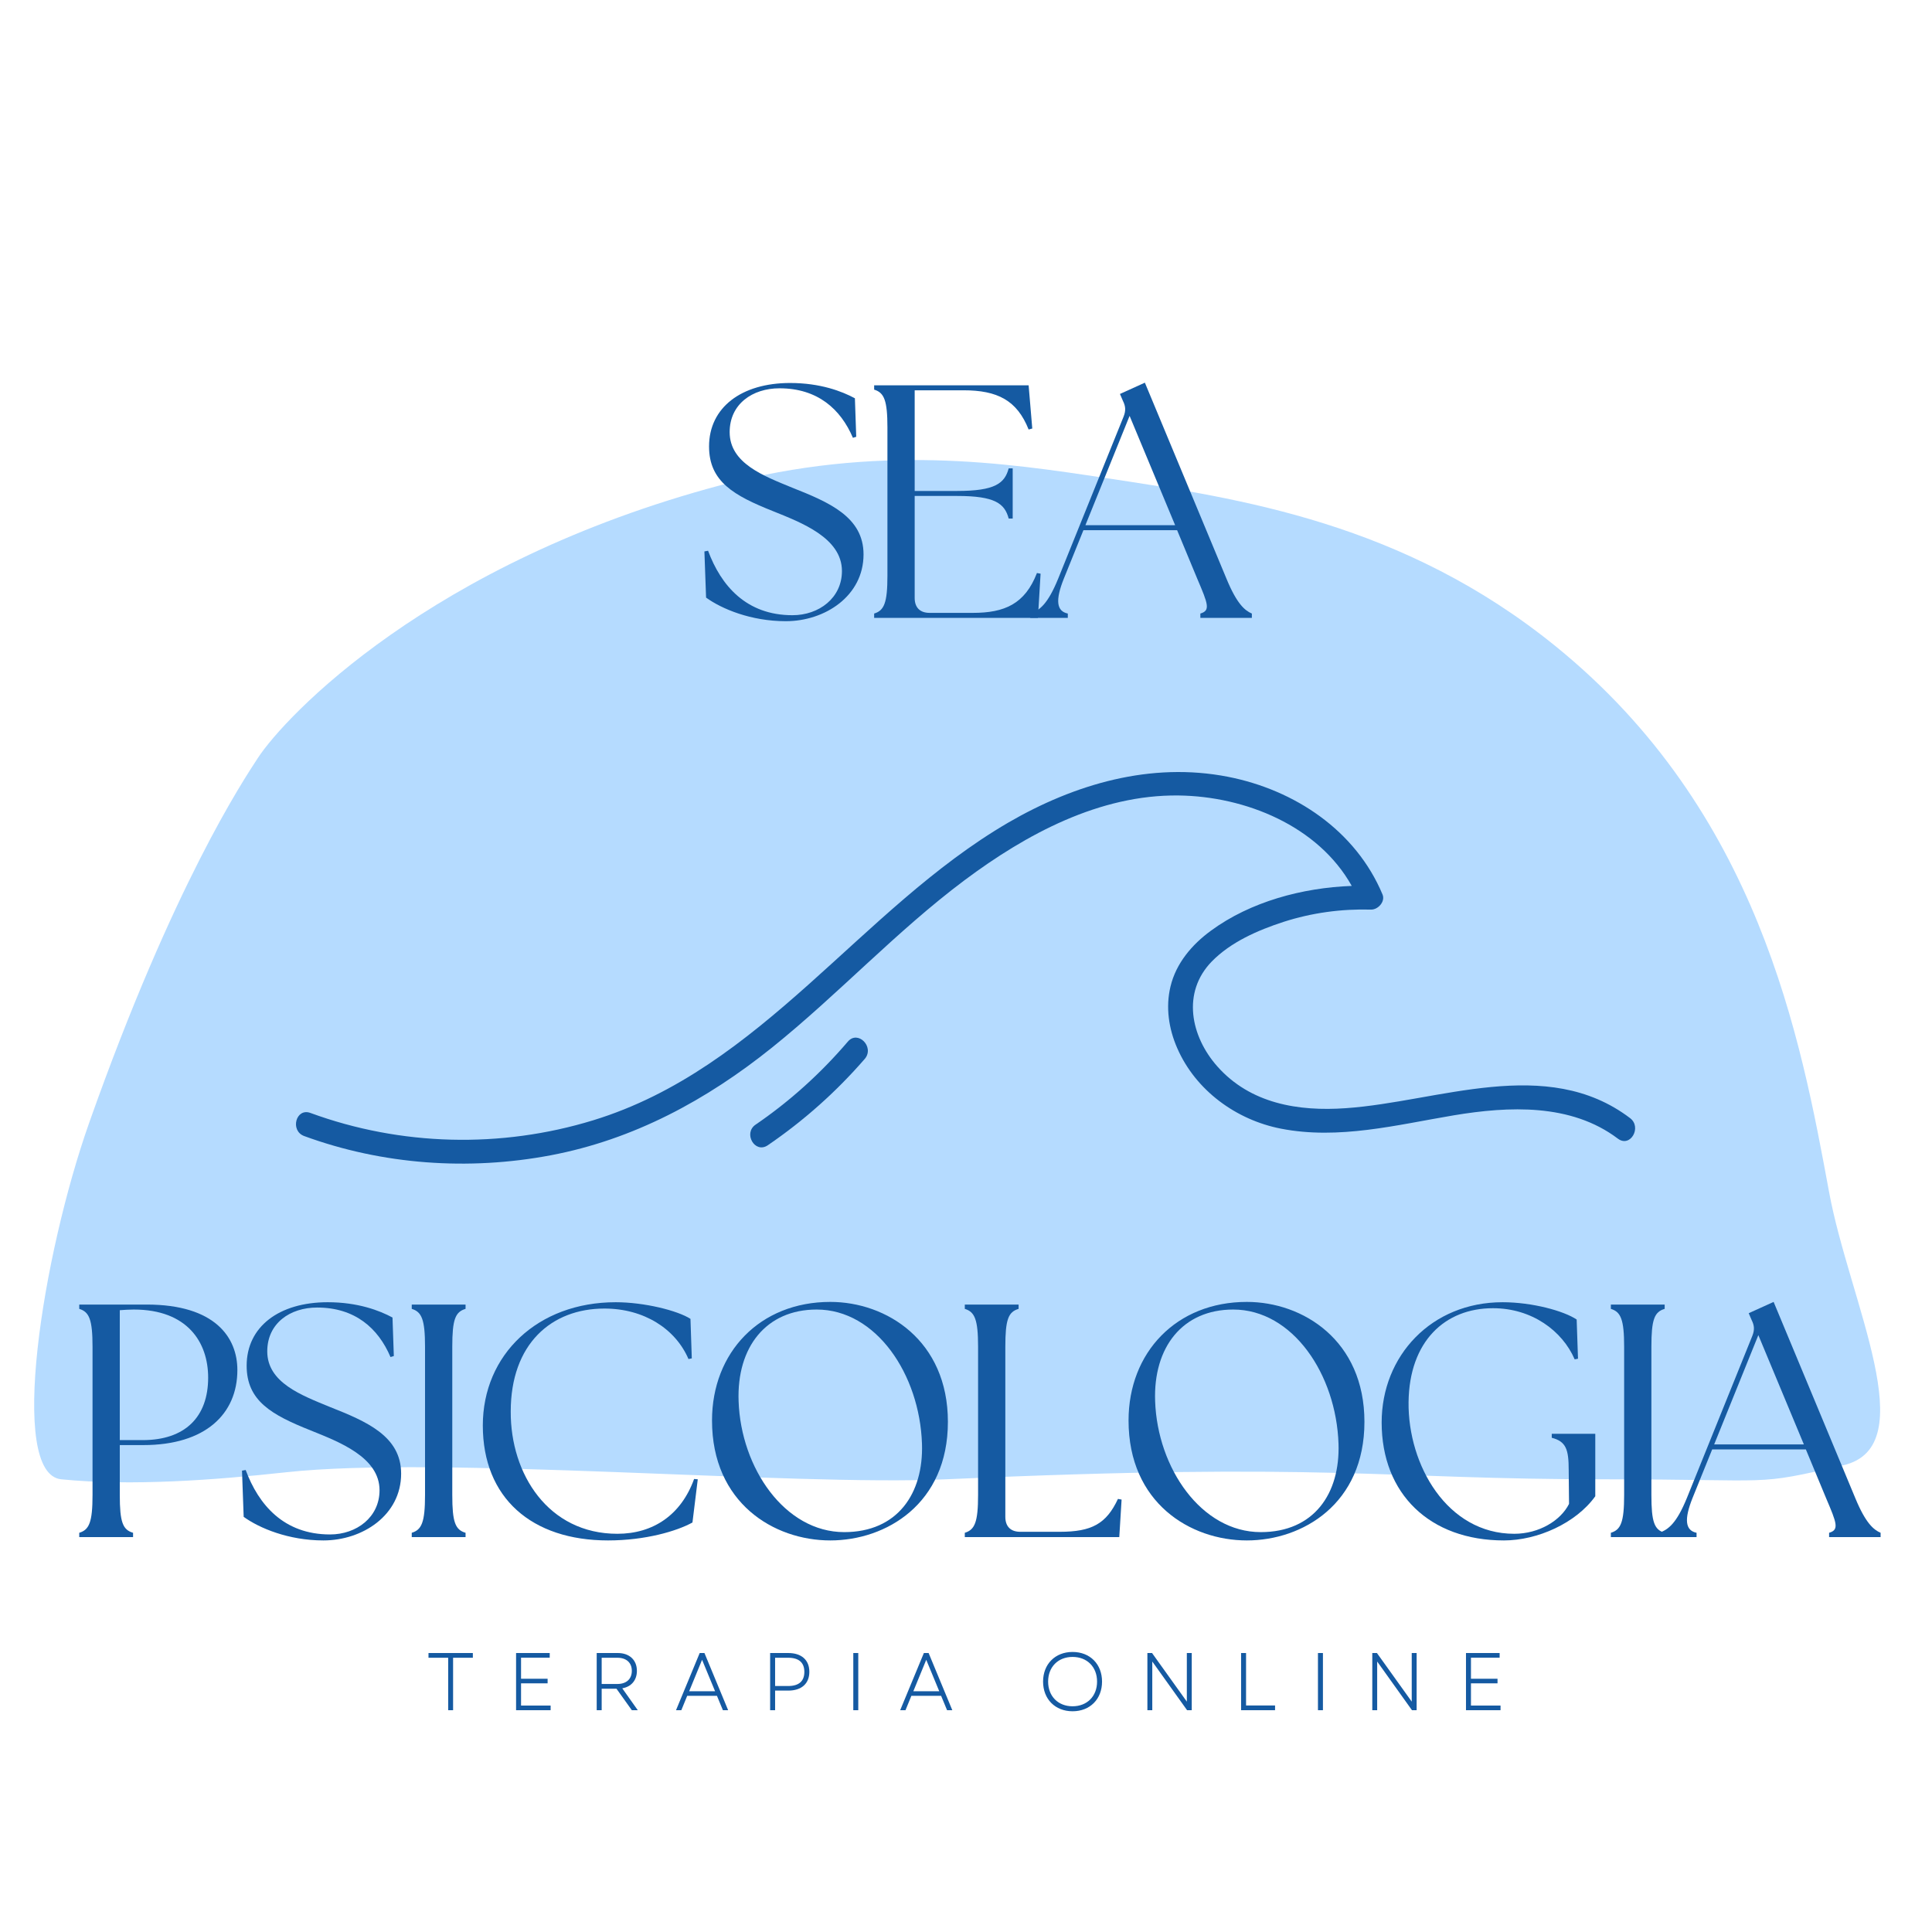 <svg xmlns="http://www.w3.org/2000/svg" xmlns:xlink="http://www.w3.org/1999/xlink" width="500" zoomAndPan="magnify" viewBox="0 0 375 375" height="500" preserveAspectRatio="xMidYMid meet" version="1.0"><defs><g/></defs><path fill="#b5dbff" d="M 55.473 285.773 C 85.25 282.512 153.535 288.465 183.465 287.133 C 258.246 283.789 267.93 287.133 311.461 287.133 C 345.5 287.133 340.055 288.492 357.754 284.414 C 373.535 280.789 358.941 252.605 355.031 231.418 C 349.488 201.375 341.402 157.441 301.93 125.426 C 272.461 101.535 240.898 96.754 214.781 92.812 C 195.039 89.82 170.297 86.086 139.895 94.172 C 83.438 109.188 55.336 139.016 50.023 147.168 C 47.234 151.449 33.645 171.762 17.344 217.832 C 8.207 243.664 1.496 286.102 11.898 287.133 C 25.516 288.492 41.785 287.27 55.473 285.773 Z M 55.473 285.773 " fill-opacity="1" fill-rule="nonzero"/><path fill="#155aa2" d="M 316.398 217.027 C 300.176 204.719 279.176 213.863 261.219 215.098 C 251.969 215.754 242.684 214.207 236.285 206.992 C 231.121 201.168 229.348 192.641 235.207 186.621 C 238.906 182.84 244.148 180.562 249.117 178.941 C 254.629 177.168 260.332 176.395 266.113 176.551 C 267.461 176.59 268.926 175.008 268.348 173.617 C 263.145 161.195 251.312 153.324 238.367 150.777 C 223.414 147.844 208.617 152.164 195.668 159.688 C 166.922 176.473 148.004 207.379 115.133 217.449 C 97.25 222.93 77.828 222.465 60.258 216.023 C 57.445 214.98 56.25 219.457 59.023 220.5 C 74.285 226.094 90.969 227.25 106.887 224.242 C 122.992 221.191 137.172 213.516 149.852 203.328 C 162.723 192.988 173.973 180.758 187.23 170.84 C 199.215 161.887 213.434 154.211 228.77 154.402 C 241.719 154.559 255.859 160.305 262.375 171.957 C 252.816 172.305 242.723 175.008 235.051 180.641 C 231.352 183.34 228.27 186.969 227.191 191.484 C 226.227 195.496 226.844 199.664 228.5 203.445 C 232.086 211.664 239.945 217.371 248.617 219.07 C 259.867 221.27 271.121 218.336 282.18 216.484 C 292.855 214.711 304.918 214.133 314.012 221 C 316.438 222.852 318.75 218.801 316.398 217.027 Z M 316.398 217.027 " fill-opacity="1" fill-rule="nonzero"/><path fill="#155aa2" d="M 164.57 202.172 C 159.332 208.305 153.32 213.746 146.652 218.297 C 144.227 219.957 146.5 223.969 149.004 222.312 C 156.016 217.527 162.336 211.895 167.887 205.488 C 169.773 203.172 166.5 199.895 164.57 202.172 Z M 164.57 202.172 " fill-opacity="1" fill-rule="nonzero"/><g fill="#155aa2" fill-opacity="1"><g transform="translate(134.147, 119.928)"><g><path d="M 18.379 0.645 C 25.988 0.645 33.465 -4.254 33.465 -12.316 C 33.465 -19.602 26.762 -22.441 19.602 -25.277 C 14.121 -27.535 7.48 -29.984 7.48 -36.047 C 7.48 -41.527 11.93 -44.559 17.152 -44.559 C 24.504 -44.559 29.016 -40.559 31.402 -34.949 L 32.047 -35.145 L 31.789 -42.621 C 29.273 -43.977 25.082 -45.59 19.215 -45.59 C 9.738 -45.59 3.48 -40.816 3.48 -33.273 C 3.48 -26.438 8.316 -23.73 15.926 -20.699 C 21.344 -18.508 29.273 -15.539 29.273 -9.094 C 29.273 -3.867 24.824 -0.516 19.668 -0.516 C 10.703 -0.516 5.805 -6.254 3.289 -13.027 L 2.578 -12.898 L 2.902 -3.934 C 5.934 -1.742 11.605 0.645 18.379 0.645 Z M 18.379 0.645 "/></g></g></g><g fill="#155aa2" fill-opacity="1"><g transform="translate(166.383, 119.928)"><g><path d="M 3.289 0 L 35.078 0 L 35.594 -8.574 L 34.887 -8.707 C 32.562 -2.707 28.629 -0.969 22.441 -0.969 L 14.059 -0.969 C 12.188 -0.969 11.156 -2 11.156 -3.867 L 11.156 -23.664 L 19.41 -23.664 C 26.762 -23.664 28.629 -22.184 29.402 -19.281 L 30.18 -19.281 L 30.18 -29.016 L 29.402 -29.016 C 28.629 -26.117 26.762 -24.633 19.41 -24.633 L 11.156 -24.633 L 11.156 -44.172 L 20.633 -44.172 C 27.211 -44.172 31.016 -42.234 33.273 -36.562 L 33.98 -36.754 L 33.273 -45.137 L 3.289 -45.137 L 3.289 -44.301 C 5.223 -43.719 5.867 -42.234 5.867 -36.949 L 5.867 -8.188 C 5.867 -2.902 5.223 -1.418 3.289 -0.84 Z M 3.289 0 "/></g></g></g><g fill="#155aa2" fill-opacity="1"><g transform="translate(201.07, 119.928)"><g><path d="M -1.098 0 L 6.191 0 L 6.191 -0.84 C 3.996 -1.289 3.738 -3.418 5.418 -7.609 L 9.223 -17.023 L 27.406 -17.023 L 31.34 -7.543 C 33.402 -2.707 33.918 -1.418 31.918 -0.84 L 31.918 0 L 41.914 0 L 41.914 -0.84 C 40.559 -1.418 39.012 -2.707 37.012 -7.543 L 21.148 -45.652 L 16.312 -43.461 L 16.895 -42.105 C 17.41 -41.074 17.477 -40.238 17.023 -39.078 L 4.32 -7.609 C 2.32 -2.707 0.711 -1.418 -1.098 -0.84 Z M 9.609 -17.992 L 18.184 -39.207 L 27.02 -17.992 Z M 9.609 -17.992 "/></g></g></g><g fill="#155aa2" fill-opacity="1"><g transform="translate(239.12, 119.928)"><g/></g></g><g fill="#155aa2" fill-opacity="1"><g transform="translate(12.094, 298.352)"><g><path d="M 3.289 0 L 13.734 0 L 13.734 -0.84 C 11.734 -1.418 11.156 -2.902 11.156 -8.188 L 11.156 -17.863 L 15.734 -17.863 C 27.727 -17.863 33.98 -23.859 33.98 -32.434 C 33.98 -38.691 29.727 -45.137 16.379 -45.137 L 3.289 -45.137 L 3.289 -44.301 C 5.223 -43.719 5.867 -42.234 5.867 -36.949 L 5.867 -8.188 C 5.867 -2.902 5.223 -1.418 3.289 -0.84 Z M 11.156 -18.828 L 11.156 -44.043 C 11.93 -44.105 12.961 -44.172 13.863 -44.172 C 24.246 -44.172 28.309 -37.852 28.309 -30.953 C 28.309 -23.344 23.859 -18.828 15.605 -18.828 Z M 11.156 -18.828 "/></g></g></g><g fill="#155aa2" fill-opacity="1"><g transform="translate(44.395, 298.352)"><g><path d="M 18.379 0.645 C 25.988 0.645 33.465 -4.254 33.465 -12.316 C 33.465 -19.602 26.762 -22.441 19.602 -25.277 C 14.121 -27.535 7.48 -29.984 7.48 -36.047 C 7.48 -41.527 11.93 -44.559 17.152 -44.559 C 24.504 -44.559 29.016 -40.559 31.402 -34.949 L 32.047 -35.145 L 31.789 -42.621 C 29.273 -43.977 25.082 -45.59 19.215 -45.59 C 9.738 -45.59 3.48 -40.816 3.48 -33.273 C 3.48 -26.438 8.316 -23.73 15.926 -20.699 C 21.344 -18.508 29.273 -15.539 29.273 -9.094 C 29.273 -3.867 24.824 -0.516 19.668 -0.516 C 10.703 -0.516 5.805 -6.254 3.289 -13.027 L 2.578 -12.898 L 2.902 -3.934 C 5.934 -1.742 11.605 0.645 18.379 0.645 Z M 18.379 0.645 "/></g></g></g><g fill="#155aa2" fill-opacity="1"><g transform="translate(76.631, 298.352)"><g><path d="M 3.289 0 L 13.734 0 L 13.734 -0.84 C 11.734 -1.418 11.156 -2.902 11.156 -8.188 L 11.156 -36.949 C 11.156 -42.234 11.734 -43.719 13.734 -44.301 L 13.734 -45.137 L 3.289 -45.137 L 3.289 -44.301 C 5.223 -43.719 5.867 -42.234 5.867 -36.949 L 5.867 -8.188 C 5.867 -2.902 5.223 -1.418 3.289 -0.84 Z M 3.289 0 "/></g></g></g><g fill="#155aa2" fill-opacity="1"><g transform="translate(90.363, 298.352)"><g><path d="M 27.664 0.645 C 34.887 0.645 41.012 -1.16 44.043 -2.836 L 45.074 -11.219 L 44.363 -11.285 C 41.848 -4.32 36.434 -0.645 29.469 -0.645 C 16.055 -0.645 8.707 -12.25 8.77 -24.375 C 8.77 -37.527 16.699 -44.363 26.953 -44.363 C 34.629 -44.363 40.754 -40.43 43.27 -34.562 L 43.914 -34.691 L 43.656 -42.363 C 41.141 -43.977 34.691 -45.59 29.145 -45.59 C 13.992 -45.59 3.352 -35.402 3.352 -21.668 C 3.352 -7.609 12.832 0.645 27.664 0.645 Z M 27.664 0.645 "/></g></g></g><g fill="#155aa2" fill-opacity="1"><g transform="translate(134.85, 298.352)"><g><path d="M 26.309 0.645 C 37.141 0.645 49.137 -6.449 49.137 -22.375 C 49.137 -38.172 37.207 -45.652 26.309 -45.652 C 12.637 -45.652 3.352 -35.852 3.352 -22.633 C 3.352 -6.641 15.348 0.645 26.309 0.645 Z M 8.512 -26.375 C 8.125 -36.883 13.863 -44.172 23.664 -44.172 C 35.207 -44.172 43.656 -31.598 44.105 -18.121 C 44.43 -8.445 39.336 -0.969 29.016 -0.969 C 17.477 -0.969 8.965 -13.414 8.512 -26.375 Z M 8.512 -26.375 "/></g></g></g><g fill="#155aa2" fill-opacity="1"><g transform="translate(183.978, 298.352)"><g><path d="M 3.289 0 L 33.273 0 L 33.723 -7.285 L 33.016 -7.414 C 30.758 -2.578 27.922 -1.031 21.73 -1.031 L 14.059 -1.031 C 12.188 -1.031 11.156 -2.062 11.156 -3.934 L 11.156 -36.949 C 11.156 -42.234 11.734 -43.719 13.734 -44.301 L 13.734 -45.137 L 3.289 -45.137 L 3.289 -44.301 C 5.223 -43.719 5.867 -42.234 5.867 -36.949 L 5.867 -8.188 C 5.867 -2.902 5.223 -1.418 3.289 -0.84 Z M 3.289 0 "/></g></g></g><g fill="#155aa2" fill-opacity="1"><g transform="translate(215.699, 298.352)"><g><path d="M 26.309 0.645 C 37.141 0.645 49.137 -6.449 49.137 -22.375 C 49.137 -38.172 37.207 -45.652 26.309 -45.652 C 12.637 -45.652 3.352 -35.852 3.352 -22.633 C 3.352 -6.641 15.348 0.645 26.309 0.645 Z M 8.512 -26.375 C 8.125 -36.883 13.863 -44.172 23.664 -44.172 C 35.207 -44.172 43.656 -31.598 44.105 -18.121 C 44.43 -8.445 39.336 -0.969 29.016 -0.969 C 17.477 -0.969 8.965 -13.414 8.512 -26.375 Z M 8.512 -26.375 "/></g></g></g><g fill="#155aa2" fill-opacity="1"><g transform="translate(264.827, 298.352)"><g><path d="M 27.082 0.645 C 33.594 0.645 41.074 -2.707 44.816 -7.93 L 44.816 -20.055 L 36.367 -20.055 L 36.367 -19.281 C 39.141 -18.57 39.656 -17.023 39.656 -13.027 L 39.723 -6.449 C 38.109 -3.223 33.918 -0.645 29.082 -0.645 C 16.055 -0.645 8.445 -13.992 8.574 -26.18 C 8.707 -38.043 15.668 -44.43 24.953 -44.43 C 32.5 -44.43 38.43 -40.043 40.816 -34.5 L 41.461 -34.629 L 41.203 -42.234 C 38.691 -43.914 32.562 -45.59 26.824 -45.59 C 13.027 -45.59 3.352 -35.207 3.352 -22.246 C 3.352 -8.383 12.703 0.645 27.082 0.645 Z M 27.082 0.645 "/></g></g></g><g fill="#155aa2" fill-opacity="1"><g transform="translate(309.378, 298.352)"><g><path d="M 3.289 0 L 13.734 0 L 13.734 -0.84 C 11.734 -1.418 11.156 -2.902 11.156 -8.188 L 11.156 -36.949 C 11.156 -42.234 11.734 -43.719 13.734 -44.301 L 13.734 -45.137 L 3.289 -45.137 L 3.289 -44.301 C 5.223 -43.719 5.867 -42.234 5.867 -36.949 L 5.867 -8.188 C 5.867 -2.902 5.223 -1.418 3.289 -0.84 Z M 3.289 0 "/></g></g></g><g fill="#155aa2" fill-opacity="1"><g transform="translate(323.11, 298.352)"><g><path d="M -1.098 0 L 6.191 0 L 6.191 -0.84 C 3.996 -1.289 3.738 -3.418 5.418 -7.609 L 9.223 -17.023 L 27.406 -17.023 L 31.34 -7.543 C 33.402 -2.707 33.918 -1.418 31.918 -0.84 L 31.918 0 L 41.914 0 L 41.914 -0.84 C 40.559 -1.418 39.012 -2.707 37.012 -7.543 L 21.148 -45.652 L 16.312 -43.461 L 16.895 -42.105 C 17.41 -41.074 17.477 -40.238 17.023 -39.078 L 4.32 -7.609 C 2.32 -2.707 0.711 -1.418 -1.098 -0.84 Z M 9.609 -17.992 L 18.184 -39.207 L 27.02 -17.992 Z M 9.609 -17.992 "/></g></g></g><g fill="#155aa2" fill-opacity="1"><g transform="translate(361.154, 298.352)"><g/></g></g><g fill="#155aa2" fill-opacity="1"><g transform="translate(82.569, 331.949)"><g><path d="M 4.422 0 L 5.375 0 L 5.375 -10.18 L 9.211 -10.18 L 9.211 -11.098 L 0.602 -11.098 L 0.602 -10.18 L 4.422 -10.18 Z M 4.422 0 "/></g></g></g><g fill="#155aa2" fill-opacity="1"><g transform="translate(98.377, 331.949)"><g><path d="M 1.793 0 L 8.5 0 L 8.5 -0.902 L 2.758 -0.902 L 2.758 -5.215 L 7.914 -5.215 L 7.914 -6.105 L 2.758 -6.105 L 2.758 -10.195 L 8.324 -10.195 L 8.324 -11.098 L 1.793 -11.098 Z M 1.793 0 "/></g></g></g><g fill="#155aa2" fill-opacity="1"><g transform="translate(114.027, 331.949)"><g><path d="M 1.793 0 L 2.758 0 L 2.758 -4.172 L 5.629 -4.172 L 8.609 0 L 9.766 0 L 6.754 -4.25 C 8.5 -4.551 9.594 -5.805 9.594 -7.641 C 9.594 -9.75 8.133 -11.098 5.898 -11.098 L 1.793 -11.098 Z M 2.758 -5.09 L 2.758 -10.18 L 5.805 -10.18 C 7.562 -10.18 8.609 -9.211 8.609 -7.641 C 8.609 -6.059 7.562 -5.09 5.805 -5.09 Z M 2.758 -5.09 "/></g></g></g><g fill="#155aa2" fill-opacity="1"><g transform="translate(130.866, 331.949)"><g><path d="M 0.348 0 L 1.379 0 L 2.52 -2.789 L 8.293 -2.789 L 9.449 0 L 10.465 0 L 5.867 -11.098 L 4.945 -11.098 Z M 2.902 -3.68 L 5.406 -9.781 L 7.93 -3.68 Z M 2.902 -3.68 "/></g></g></g><g fill="#155aa2" fill-opacity="1"><g transform="translate(147.69, 331.949)"><g><path d="M 1.793 0 L 2.758 0 L 2.758 -3.805 L 5.312 -3.805 C 7.879 -3.805 9.402 -5.152 9.402 -7.453 C 9.402 -9.75 7.879 -11.098 5.312 -11.098 L 1.793 -11.098 Z M 2.758 -4.695 L 2.758 -10.18 L 5.297 -10.18 C 7.371 -10.18 8.434 -9.242 8.434 -7.438 C 8.434 -5.629 7.371 -4.695 5.297 -4.695 Z M 2.758 -4.695 "/></g></g></g><g fill="#155aa2" fill-opacity="1"><g transform="translate(163.831, 331.949)"><g><path d="M 1.793 0 L 2.758 0 L 2.758 -11.098 L 1.793 -11.098 Z M 1.793 0 "/></g></g></g><g fill="#155aa2" fill-opacity="1"><g transform="translate(174.377, 331.949)"><g><path d="M 0.348 0 L 1.379 0 L 2.52 -2.789 L 8.293 -2.789 L 9.449 0 L 10.465 0 L 5.867 -11.098 L 4.945 -11.098 Z M 2.902 -3.68 L 5.406 -9.781 L 7.93 -3.68 Z M 2.902 -3.68 "/></g></g></g><g fill="#155aa2" fill-opacity="1"><g transform="translate(191.2, 331.949)"><g/></g></g><g fill="#155aa2" fill-opacity="1"><g transform="translate(201.444, 331.949)"><g><path d="M 6.738 0.207 C 10.133 0.207 12.461 -2.156 12.461 -5.551 C 12.461 -8.941 10.133 -11.305 6.738 -11.305 C 3.363 -11.305 1.016 -8.941 1.016 -5.551 C 1.016 -2.156 3.363 0.207 6.738 0.207 Z M 1.996 -5.551 C 1.996 -8.402 3.934 -10.34 6.738 -10.34 C 9.562 -10.34 11.496 -8.402 11.496 -5.551 C 11.496 -2.711 9.562 -0.762 6.738 -0.762 C 3.934 -0.762 1.996 -2.711 1.996 -5.551 Z M 1.996 -5.551 "/></g></g></g><g fill="#155aa2" fill-opacity="1"><g transform="translate(220.915, 331.949)"><g><path d="M 1.793 0 L 2.742 0 L 2.742 -9.449 L 9.496 0 L 10.402 0 L 10.402 -11.098 L 9.449 -11.098 L 9.449 -1.664 L 2.695 -11.098 L 1.793 -11.098 Z M 1.793 0 "/></g></g></g><g fill="#155aa2" fill-opacity="1"><g transform="translate(239.101, 331.949)"><g><path d="M 1.793 0 L 8.387 0 L 8.387 -0.918 L 2.758 -0.918 L 2.758 -11.098 L 1.793 -11.098 Z M 1.793 0 "/></g></g></g><g fill="#155aa2" fill-opacity="1"><g transform="translate(254.022, 331.949)"><g><path d="M 1.793 0 L 2.758 0 L 2.758 -11.098 L 1.793 -11.098 Z M 1.793 0 "/></g></g></g><g fill="#155aa2" fill-opacity="1"><g transform="translate(264.567, 331.949)"><g><path d="M 1.793 0 L 2.742 0 L 2.742 -9.449 L 9.496 0 L 10.402 0 L 10.402 -11.098 L 9.449 -11.098 L 9.449 -1.664 L 2.695 -11.098 L 1.793 -11.098 Z M 1.793 0 "/></g></g></g><g fill="#155aa2" fill-opacity="1"><g transform="translate(282.754, 331.949)"><g><path d="M 1.793 0 L 8.5 0 L 8.5 -0.902 L 2.758 -0.902 L 2.758 -5.215 L 7.914 -5.215 L 7.914 -6.105 L 2.758 -6.105 L 2.758 -10.195 L 8.324 -10.195 L 8.324 -11.098 L 1.793 -11.098 Z M 1.793 0 "/></g></g></g></svg>